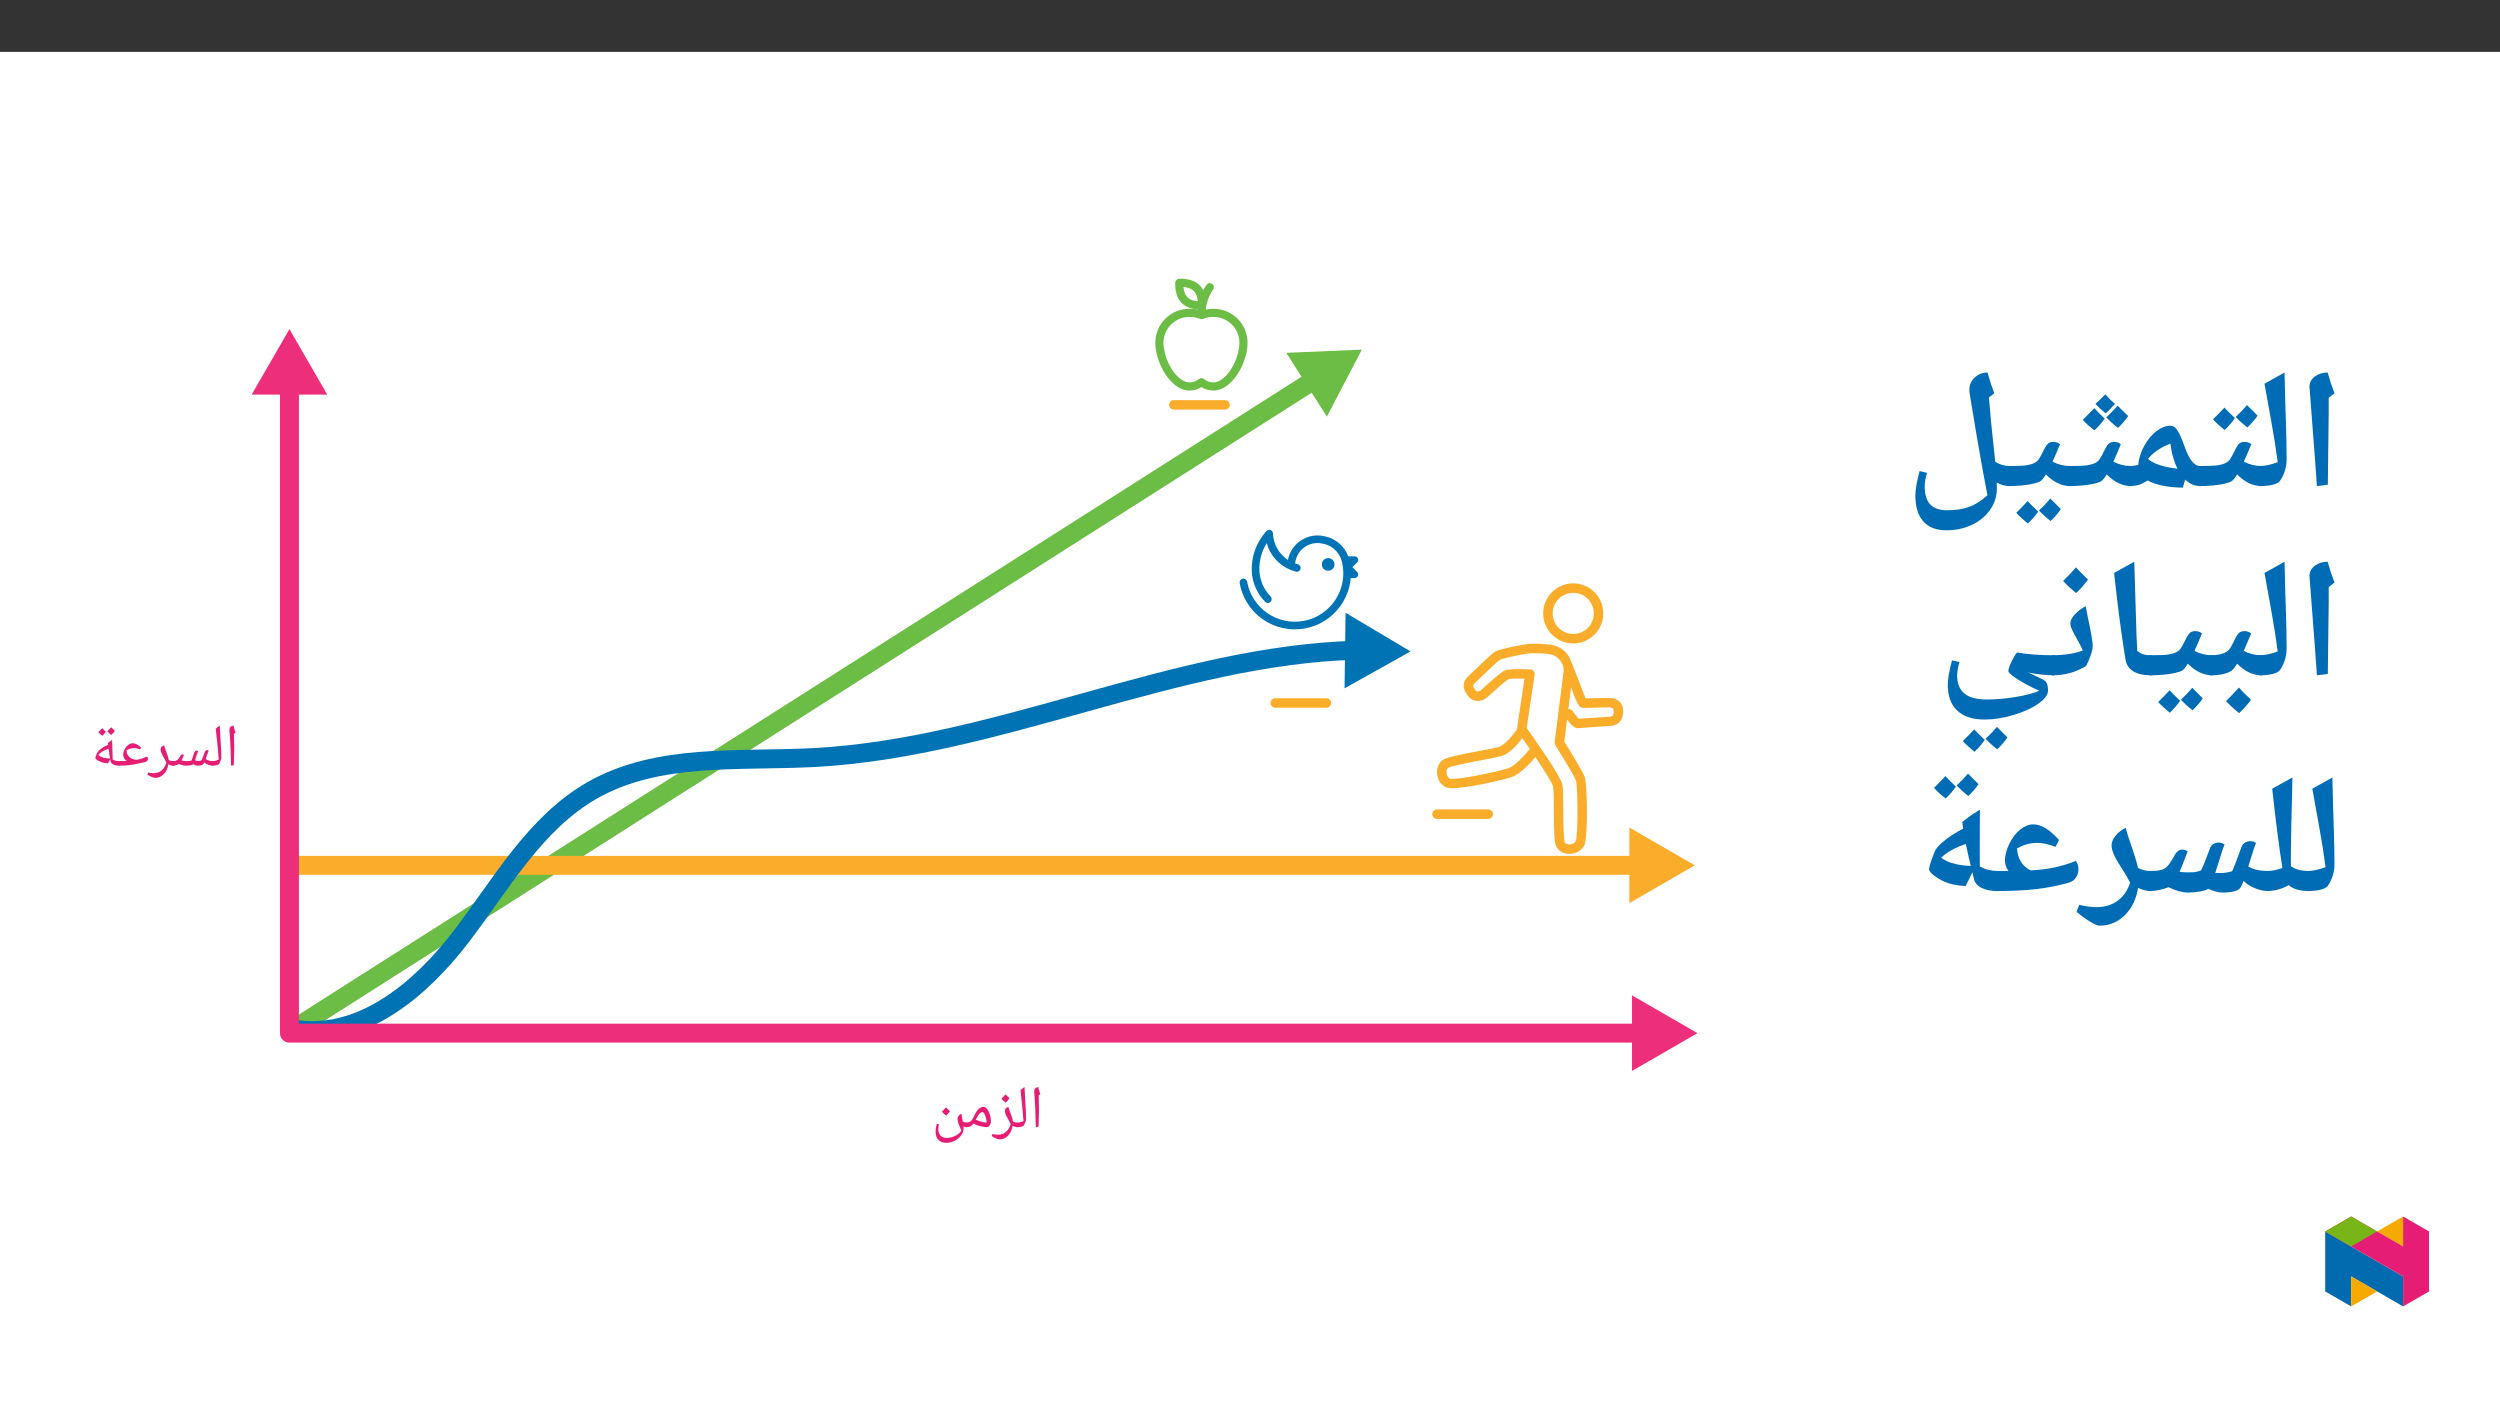 ﻿<?xml version="1.0" encoding="utf-8"?>
<svg xmlns="http://www.w3.org/2000/svg" xmlns:xlink="http://www.w3.org/1999/xlink" viewBox="0 0 960 540" version="1.1">
  <rect x="0" y="0" width="960" height="540" fill="#333333" stroke="none"/>
  <defs>
    <g>
      <symbol overflow="visible" id="glyph0-0">
        <path style="stroke:none;" d="M 1.141 0 L 1.141 -16.422 L 10.359 -16.422 L 10.359 0 Z M 2.25 -1.094 L 9.25 -1.094 L 9.25 -15.312 L 2.25 -15.312 Z M 2.25 -1.094 " />
      </symbol>
      <symbol overflow="visible" id="glyph0-1">
        <path style="stroke:none;" d="M 3.609 -7.656 L 3.609 -6.219 C 3.609 -4.738 3.555 -2.727 3.453 -0.188 L 2.406 0 C 2.301 -5.375 2.094 -9.836 1.781 -13.391 L 1.766 -13.672 C 1.766 -14.16 1.883 -14.551 2.125 -14.844 C 2.375 -15.133 2.758 -15.332 3.281 -15.438 C 3.301 -15.332 3.32 -15.238 3.344 -15.156 C 3.363 -15.07 3.613 -14.254 4.094 -12.703 L 3.484 -12.172 L 3.5 -12.062 C 3.57 -10.414 3.609 -8.945 3.609 -7.656 Z M 2.812 -16.547 Z M 3.016 1.188 Z M 3.016 1.188 " />
      </symbol>
      <symbol overflow="visible" id="glyph0-2">
        <path style="stroke:none;" d="M -0.016 0 C -0.148 0 -0.219 -0.062 -0.219 -0.188 L -0.219 -1.562 C -0.219 -1.688 -0.148 -1.75 -0.016 -1.75 C 0.91 -1.75 1.758 -1.953 2.531 -2.359 C 2.219 -6.43 1.832 -10.363 1.375 -14.156 C 1.812 -14.602 2.32 -15.031 2.906 -15.438 C 2.977 -13.781 3.102 -11.609 3.281 -8.922 C 3.426 -6.68 3.508 -4.738 3.531 -3.094 C 3.531 -2.832 3.453 -2.488 3.297 -2.062 C 3.141 -1.633 2.945 -1.211 2.719 -0.797 C 2.438 -0.266 1.523 0 -0.016 0 Z M 1.812 -16.547 Z M 2.766 0.672 Z M 2.766 1.188 Z M 2.766 1.188 " />
      </symbol>
      <symbol overflow="visible" id="glyph0-3">
        <path style="stroke:none;" d="M 15.438 0 C 14.844 0 14.25 -0.113 13.656 -0.344 C 13.07 -0.57 12.578 -0.875 12.172 -1.25 L 11.844 -0.625 C 11.727 -0.438 11.461 -0.285 11.047 -0.172 C 10.641 -0.055 10.227 0 9.812 0 C 9.133 0 8.52 -0.191 7.969 -0.578 C 7.844 -0.422 7.539 -0.285 7.062 -0.172 C 6.582 -0.066 5.961 -0.008 5.203 0 C 4.754 0 4.25 -0.066 3.688 -0.203 C 3.125 -0.348 2.688 -0.516 2.375 -0.703 C 2.164 -0.484 1.848 -0.312 1.422 -0.188 C 0.992 -0.062 0.52 0 0 0 C -0.125 0 -0.188 -0.062 -0.188 -0.188 L -0.188 -1.562 C -0.188 -1.688 -0.125 -1.75 0 -1.75 C 0.426 -1.75 0.781 -1.785 1.062 -1.859 C 1.344 -1.941 1.609 -2.082 1.859 -2.281 C 2.055 -2.438 2.203 -2.57 2.297 -2.688 C 2.391 -2.801 2.656 -3.219 3.094 -3.938 C 3.227 -4.188 3.461 -4.312 3.797 -4.312 C 3.992 -4.312 4.18 -4.254 4.359 -4.141 C 3.879 -2.973 3.562 -2.273 3.406 -2.047 C 3.52 -1.992 3.766 -1.93 4.141 -1.859 C 4.523 -1.785 4.961 -1.75 5.453 -1.75 C 6.172 -1.75 6.77 -1.828 7.25 -1.984 C 7.344 -2.129 7.438 -2.348 7.531 -2.641 C 7.914 -3.941 8.18 -4.75 8.328 -5.062 C 8.484 -5.375 8.633 -5.57 8.781 -5.656 C 8.926 -5.75 9.094 -5.797 9.281 -5.797 C 9.477 -5.797 9.656 -5.738 9.812 -5.625 C 9.602 -5.188 9.297 -4.289 8.891 -2.938 L 8.625 -2.094 C 8.852 -1.988 9.051 -1.914 9.219 -1.875 C 9.395 -1.832 9.602 -1.812 9.844 -1.812 C 10.219 -1.812 10.645 -1.895 11.125 -2.062 C 11.238 -2.25 11.457 -2.797 11.781 -3.703 C 11.906 -4.086 12.035 -4.445 12.172 -4.781 C 12.305 -5.125 12.438 -5.41 12.562 -5.641 C 12.695 -5.867 12.938 -5.984 13.281 -5.984 C 13.5 -5.984 13.688 -5.926 13.844 -5.812 C 13.625 -5.301 13.238 -4.219 12.688 -2.562 L 13.047 -2.344 C 13.742 -1.945 14.539 -1.75 15.438 -1.75 C 15.57 -1.75 15.641 -1.688 15.641 -1.562 L 15.641 -0.188 C 15.641 -0.062 15.57 0 15.438 0 Z M 8.047 -7.594 Z M 7.641 0.672 Z M 7.641 1.188 Z M 7.641 1.188 " />
      </symbol>
      <symbol overflow="visible" id="glyph0-4">
        <path style="stroke:none;" d="M 9.172 0 C 8.453 0 7.828 -0.188 7.297 -0.562 C 7.035 1.039 6.441 2.316 5.516 3.266 C 4.598 4.211 3.5 4.688 2.219 4.688 C 1.852 4.688 1.352 4.539 0.719 4.25 C 0.082 3.969 -0.414 3.688 -0.781 3.406 L -0.469 2.641 C 0.363 2.805 1.086 2.891 1.703 2.891 C 2.848 2.891 3.828 2.547 4.641 1.859 C 5.461 1.18 6.094 0.188 6.531 -1.125 C 6.32 -1.613 6.086 -2.098 5.828 -2.578 C 5.285 -3.504 4.895 -4.25 4.656 -4.812 C 4.414 -5.375 4.297 -5.848 4.297 -6.234 C 4.297 -6.617 4.41 -6.93 4.641 -7.172 C 4.879 -7.41 5.207 -7.633 5.625 -7.844 C 5.738 -7.414 5.895 -6.953 6.094 -6.453 C 6.57 -5.172 6.895 -4.238 7.062 -3.656 C 7.238 -3.082 7.344 -2.602 7.375 -2.219 C 7.895 -1.906 8.492 -1.75 9.172 -1.75 C 9.297 -1.75 9.359 -1.688 9.359 -1.562 L 9.359 -0.188 C 9.359 -0.062 9.297 0 9.172 0 Z M 4.516 -8.969 Z M 2.328 5.812 Z M 2.328 5.812 " />
      </symbol>
      <symbol overflow="visible" id="glyph0-5">
        <path style="stroke:none;" d="M 0 0 C -0.125 0 -0.188 -0.062 -0.188 -0.188 L -0.188 -1.562 C -0.188 -1.688 -0.125 -1.75 0 -1.75 C 0.988 -1.75 1.941 -1.77 2.859 -1.812 C 2.492 -2.051 2.176 -2.379 1.906 -2.797 C 1.633 -3.223 1.5 -3.672 1.5 -4.141 C 1.5 -4.797 1.676 -5.484 2.031 -6.203 C 2.383 -6.922 2.844 -7.5 3.406 -7.938 C 3.969 -8.383 4.555 -8.609 5.172 -8.609 C 5.703 -8.609 6.207 -8.473 6.688 -8.203 C 7.176 -7.941 7.742 -7.531 8.391 -6.969 L 7.984 -6.234 C 7.379 -6.461 6.938 -6.609 6.656 -6.672 C 6.383 -6.734 6.082 -6.766 5.75 -6.766 C 4.801 -6.766 3.816 -6.484 2.797 -5.922 C 2.797 -5.266 2.953 -4.66 3.266 -4.109 C 3.586 -3.566 4.051 -3.129 4.656 -2.797 C 5.27 -2.473 5.988 -2.289 6.812 -2.25 C 7.395 -2.363 7.953 -2.504 8.484 -2.672 C 9.016 -2.848 9.758 -3.125 10.719 -3.5 C 10.926 -3.301 11.031 -3.023 11.031 -2.672 L 11 -2.438 C 10.914 -1.914 10.598 -1.586 10.047 -1.453 C 8.223 -1.004 6.844 -0.691 5.906 -0.516 C 4.969 -0.348 4.004 -0.219 3.016 -0.125 C 2.035 -0.039 1.031 0 0 0 Z M 4.938 -9.719 Z M 6.391 0.672 Z M 6.391 1.188 Z M 6.391 1.188 " />
      </symbol>
      <symbol overflow="visible" id="glyph0-6">
        <path style="stroke:none;" d="M 6.406 -0.906 C 5.57 -0.977 5 -1.047 4.688 -1.109 C 4.375 -1.18 4.047 -1.285 3.703 -1.422 C 3.359 -1.555 3.004 -1.723 2.641 -1.922 C 2.285 -2.117 2.016 -2.312 1.828 -2.5 C 1.648 -2.688 1.562 -2.859 1.562 -3.016 C 1.562 -3.223 1.66 -3.57 1.859 -4.062 C 2.066 -4.562 2.238 -4.926 2.375 -5.156 C 2.613 -5.582 3.125 -6.07 3.906 -6.625 C 4.688 -7.188 5.516 -7.645 6.391 -8 L 6.312 -8.625 C 6.844 -9.102 7.398 -9.504 7.984 -9.828 L 8.203 -2.359 C 8.898 -1.953 9.695 -1.75 10.594 -1.75 C 10.719 -1.75 10.781 -1.688 10.781 -1.562 L 10.781 -0.188 C 10.781 -0.062 10.719 0 10.594 0 C 9.664 0 8.91 -0.172 8.328 -0.516 C 7.754 -0.867 7.422 -1.363 7.328 -2 L 7.25 -2.484 Z M 2.688 -4.094 C 3.301 -3.562 3.977 -3.207 4.719 -3.031 C 5.469 -2.863 6.297 -2.773 7.203 -2.766 L 6.609 -6.469 L 6.609 -6.516 C 4.773 -5.891 3.469 -5.082 2.688 -4.094 Z M 5.328 -10.953 Z M 7.016 0.672 Z M 6.562 1.422 Z M 5.578 -13.031 C 5.297 -12.582 4.844 -12.055 4.219 -11.453 C 3.52 -12.004 3.008 -12.473 2.688 -12.859 C 3.094 -13.234 3.586 -13.75 4.172 -14.406 C 4.348 -14.219 4.816 -13.758 5.578 -13.031 Z M 9.047 -13.359 C 8.754 -12.898 8.289 -12.375 7.656 -11.781 C 7.008 -12.301 6.504 -12.773 6.141 -13.203 C 6.305 -13.348 6.801 -13.863 7.625 -14.75 C 7.801 -14.551 8.273 -14.086 9.047 -13.359 Z M 5.938 -11.234 Z M 5.828 -15.312 Z M 5.938 -11.453 Z M 5.938 -11.453 " />
      </symbol>
      <symbol overflow="visible" id="glyph0-7">
        <path style="stroke:none;" d="M 9.172 0 C 8.453 0 7.828 -0.188 7.297 -0.562 C 7.035 1.039 6.441 2.316 5.516 3.266 C 4.598 4.211 3.5 4.688 2.219 4.688 C 1.852 4.688 1.352 4.539 0.719 4.25 C 0.082 3.969 -0.414 3.688 -0.781 3.406 L -0.469 2.641 C 0.363 2.805 1.086 2.891 1.703 2.891 C 2.848 2.891 3.828 2.547 4.641 1.859 C 5.461 1.18 6.094 0.188 6.531 -1.125 C 6.32 -1.613 6.086 -2.098 5.828 -2.578 C 5.285 -3.504 4.895 -4.25 4.656 -4.812 C 4.414 -5.375 4.297 -5.848 4.297 -6.234 C 4.297 -6.617 4.41 -6.93 4.641 -7.172 C 4.879 -7.41 5.207 -7.633 5.625 -7.844 C 5.738 -7.414 5.895 -6.953 6.094 -6.453 C 6.57 -5.172 6.895 -4.238 7.062 -3.656 C 7.238 -3.082 7.344 -2.602 7.375 -2.219 C 7.895 -1.906 8.492 -1.75 9.172 -1.75 C 9.297 -1.75 9.359 -1.688 9.359 -1.562 L 9.359 -0.188 C 9.359 -0.062 9.297 0 9.172 0 Z M 4.516 -8.969 Z M 2.328 5.812 Z M 6.094 -11.109 C 5.738 -10.586 5.242 -10.023 4.609 -9.422 C 3.93 -9.961 3.383 -10.461 2.969 -10.922 C 3.75 -11.703 4.285 -12.266 4.578 -12.609 C 5.055 -12.066 5.562 -11.566 6.094 -11.109 Z M 4.609 -9.203 Z M 4.578 -13.156 Z M 4.578 -13.156 " />
      </symbol>
      <symbol overflow="visible" id="glyph0-8">
        <path style="stroke:none;" d="M 0 0 C -0.125 0 -0.188 -0.062 -0.188 -0.188 L -0.188 -1.562 C -0.188 -1.688 -0.125 -1.75 0 -1.75 C 0.582 -1.75 1.07 -1.891 1.469 -2.172 C 1.875 -2.453 2.223 -2.879 2.516 -3.453 L 2.969 -4.375 C 3.562 -5.633 4.141 -6.52 4.703 -7.031 C 5.273 -7.551 5.895 -7.812 6.562 -7.812 C 7.02 -7.812 7.469 -7.535 7.906 -6.984 C 8.352 -6.441 8.711 -5.738 8.984 -4.875 C 9.266 -4.02 9.406 -3.191 9.406 -2.391 C 9.406 -1.922 9.316 -1.492 9.141 -1.109 C 8.973 -0.723 8.672 -0.352 8.234 0 C 7.305 0 6.32 -0.125 5.281 -0.375 C 4.25 -0.633 3.391 -0.969 2.703 -1.375 C 2.336 -0.883 1.941 -0.531 1.516 -0.312 C 1.086 -0.102 0.582 0 0 0 Z M 7.734 -1.75 C 7.703 -2.695 7.52 -3.602 7.188 -4.469 C 6.852 -5.344 6.523 -5.781 6.203 -5.781 C 5.91 -5.781 5.641 -5.691 5.391 -5.516 C 5.141 -5.348 4.883 -5.082 4.625 -4.719 C 4.375 -4.363 4.031 -3.758 3.594 -2.906 C 4.676 -2.312 6.055 -1.926 7.734 -1.75 Z M 5.688 -8.938 Z M 5.766 0.672 Z M 5.328 1.422 Z M 5.328 1.422 " />
      </symbol>
      <symbol overflow="visible" id="glyph0-9">
        <path style="stroke:none;" d="M 5.734 6.016 C 4.422 6.016 3.395 5.641 2.656 4.891 C 1.926 4.141 1.562 3.078 1.562 1.703 C 1.562 1.254 1.586 0.832 1.641 0.438 C 1.703 0.051 1.828 -0.52 2.016 -1.281 L 2.859 -1.078 C 2.68 -0.398 2.594 0.145 2.594 0.562 C 2.594 1.688 2.875 2.562 3.438 3.188 C 4 3.812 4.781 4.125 5.781 4.125 C 6.914 4.125 8.047 3.844 9.172 3.281 C 10.305 2.727 11.066 2.051 11.453 1.25 C 10.453 -0.945 9.953 -2.41 9.953 -3.141 C 9.953 -3.535 10.062 -3.895 10.281 -4.219 C 10.508 -4.539 10.898 -4.867 11.453 -5.203 C 11.523 -4.66 11.703 -3.664 11.984 -2.219 L 12 -2.141 C 12.508 -1.879 13.066 -1.75 13.672 -1.75 C 13.797 -1.75 13.859 -1.688 13.859 -1.562 L 13.859 -0.188 C 13.859 -0.062 13.797 0 13.672 0 C 13.148 0 12.688 -0.094 12.281 -0.281 L 12.312 0.375 C 12.312 1.32 12.008 2.223 11.406 3.078 C 10.812 3.941 9.992 4.645 8.953 5.188 C 7.91 5.738 6.836 6.016 5.734 6.016 Z M 6.078 -4.641 Z M 0.766 6.031 Z M 6.062 7.141 Z M 7.094 -6.109 C 6.738 -5.586 6.242 -5.023 5.609 -4.422 C 4.93 -4.961 4.383 -5.461 3.969 -5.922 C 4.75 -6.703 5.285 -7.266 5.578 -7.609 C 6.055 -7.066 6.562 -6.566 7.094 -6.109 Z M 5.609 -4.203 Z M 5.578 -8.156 Z M 5.578 -8.156 " />
      </symbol>
      <symbol overflow="visible" id="glyph1-0">
        <path style="stroke:none;" d="M 6.125 -46.406 L 32.812 -46.406 L 32.812 0 L 6.125 0 Z M 9.422 -3.297 L 29.516 -3.297 L 29.516 -43.094 L 9.422 -43.094 Z M 9.422 -3.297 " />
      </symbol>
      <symbol overflow="visible" id="glyph1-1">
        <path style="stroke:none;" d="M 12.375 -29.047 L 12.031 -1.109 L 7.844 -0.578 L 7.109 -10.891 L 4.984 -38.656 C 4.984 -40.281 5.66 -41.609 7.016 -42.641 C 8.367 -43.672 10.02 -44.188 11.969 -44.188 C 12.707 -41.445 13.582 -38.781 14.594 -36.188 L 12.375 -34.5 Z M 9.203 -47.359 Z M 9.812 3.75 Z M 9.812 3.75 " />
      </symbol>
      <symbol overflow="visible" id="glyph1-2">
        <path style="stroke:none;" d="M 1.781 -39.891 L 9.484 -44.188 C 9.641 -37.031 9.812 -30.688 10 -25.156 C 10.188 -19.625 10.281 -14.867 10.281 -10.891 C 10.281 -7.898 9.438 -5.141 7.75 -2.609 C 7.32 -1.973 6.398 -1.473 4.984 -1.109 C 3.566 -0.754 1.906 -0.578 0 -0.578 C -0.363 -0.578 -0.547 -0.754 -0.547 -1.109 L -0.547 -7.75 C -0.547 -8.102 -0.363 -8.281 0 -8.281 C 1.945 -8.281 4.234 -8.77 6.859 -9.75 C 6.516 -12.301 6.148 -14.828 5.766 -17.328 C 5.391 -19.828 4.062 -27.348 1.781 -39.891 Z M 5.141 -47.359 Z M 7.484 3.75 Z M 7.484 3.75 " />
      </symbol>
      <symbol overflow="visible" id="glyph1-3">
        <path style="stroke:none;" d="M 0 -0.578 C -0.363 -0.578 -0.547 -0.754 -0.547 -1.109 L -0.547 -7.75 C -0.547 -8.102 -0.363 -8.281 0 -8.281 C 3.488 -8.281 5.852 -8.375 7.094 -8.562 C 8.332 -8.758 9.332 -9.047 10.094 -9.422 C 10.852 -9.805 11.43 -10.285 11.828 -10.859 C 12.234 -11.43 12.883 -12.625 13.781 -14.438 C 14.477 -15.852 15.078 -16.723 15.578 -17.047 C 16.086 -17.379 16.703 -17.547 17.422 -17.547 C 18.484 -17.547 19.344 -17.238 20 -16.625 C 18.832 -13.789 17.879 -11.57 17.141 -9.969 C 19.211 -8.844 21.5 -8.281 24 -8.281 C 24.352 -8.281 24.531 -8.102 24.531 -7.75 L 24.531 -1.109 C 24.531 -0.754 24.352 -0.578 24 -0.578 C 20.695 -0.578 17.551 -2.066 14.562 -5.047 C 13.719 -3.648 13.016 -2.781 12.453 -2.438 C 11.891 -2.102 10.969 -1.785 9.688 -1.484 C 8.414 -1.191 6.938 -0.969 5.25 -0.812 C 3.57 -0.656 1.82 -0.578 0 -0.578 Z M 14.062 -22.344 Z M 12.281 3.75 Z M 13.734 -26.688 C 12.648 -25.102 11.328 -23.582 9.766 -22.125 C 7.898 -23.582 6.414 -24.945 5.312 -26.219 L 7.641 -28.562 L 9.703 -30.719 C 10.504 -29.789 11.848 -28.445 13.734 -26.688 Z M 22.422 -27.641 C 21.297 -26.016 19.984 -24.492 18.484 -23.078 C 16.691 -24.492 15.203 -25.848 14.016 -27.141 C 15.598 -28.598 17.047 -30.109 18.359 -31.672 C 19.141 -30.848 20.492 -29.504 22.422 -27.641 Z M 13.922 -33.266 Z M 13.891 -22.125 Z M 13.891 -22.125 " />
      </symbol>
      <symbol overflow="visible" id="glyph1-4">
        <path style="stroke:none;" d="M 27.969 -1.266 C 27.969 -0.805 27.723 -0.578 27.234 -0.578 C 25.055 -0.578 23.109 -1.41 21.391 -3.078 L 20.5 0 C 17.727 0 15.148 -0.242 12.766 -0.734 C 10.391 -1.234 8.453 -1.898 6.953 -2.734 C 5.742 -1.93 4.598 -1.367 3.516 -1.047 C 2.441 -0.734 1.27 -0.578 0 -0.578 C -0.363 -0.578 -0.547 -0.754 -0.547 -1.109 L -0.547 -7.75 C -0.547 -8.102 -0.363 -8.281 0 -8.281 C 0.969 -8.281 1.953 -8.383 2.953 -8.594 L 3.391 -8.703 C 3.566 -11.086 4.305 -13.484 5.609 -15.891 C 6.922 -18.305 8.492 -20.223 10.328 -21.641 C 12.16 -23.055 14.02 -23.766 15.906 -23.766 C 16.789 -23.766 17.613 -23.195 18.375 -22.062 C 19.133 -20.938 20.035 -18.926 21.078 -16.031 C 22.004 -13.363 22.957 -11.406 23.938 -10.156 C 24.926 -8.906 26.023 -8.281 27.234 -8.281 C 27.723 -8.281 27.969 -8.07 27.969 -7.656 Z M 15.75 -16.891 C 11.938 -15.422 9.055 -13.453 7.109 -10.984 C 9.41 -9.098 13.07 -7.867 18.094 -7.297 L 18.469 -7.234 C 17.051 -10.066 16.145 -13.285 15.75 -16.891 Z M 13.297 -28.531 Z M 15.391 3.75 Z M 15.391 3.75 " />
      </symbol>
      <symbol overflow="visible" id="glyph1-5">
        <path style="stroke:none;" d="M 0 -0.578 C -0.363 -0.578 -0.547 -0.754 -0.547 -1.109 L -0.547 -7.75 C -0.547 -8.102 -0.363 -8.281 0 -8.281 C 3.488 -8.281 5.852 -8.375 7.094 -8.562 C 8.332 -8.758 9.332 -9.047 10.094 -9.422 C 10.852 -9.805 11.43 -10.285 11.828 -10.859 C 12.234 -11.43 12.883 -12.625 13.781 -14.438 C 14.477 -15.852 15.078 -16.723 15.578 -17.047 C 16.086 -17.379 16.703 -17.547 17.422 -17.547 C 18.484 -17.547 19.344 -17.238 20 -16.625 C 18.832 -13.789 17.879 -11.57 17.141 -9.969 C 19.211 -8.844 21.5 -8.281 24 -8.281 C 24.352 -8.281 24.531 -8.102 24.531 -7.75 L 24.531 -1.109 C 24.531 -0.754 24.352 -0.578 24 -0.578 C 20.695 -0.578 17.551 -2.066 14.562 -5.047 C 13.719 -3.648 13.016 -2.781 12.453 -2.438 C 11.891 -2.102 10.969 -1.785 9.688 -1.484 C 8.414 -1.191 6.938 -0.969 5.25 -0.812 C 3.57 -0.656 1.82 -0.578 0 -0.578 Z M 14.062 -22.344 Z M 12.281 3.75 Z M 13.828 -26.484 C 12.555 -24.723 11.234 -23.223 9.859 -21.984 C 7.973 -23.398 6.488 -24.754 5.406 -26.047 L 7.734 -28.359 L 9.828 -30.516 C 10.586 -29.609 11.922 -28.266 13.828 -26.484 Z M 22.828 -27.469 C 21.711 -25.844 20.406 -24.32 18.906 -22.906 C 17.102 -24.32 15.609 -25.676 14.422 -26.969 C 15.734 -28.145 17.18 -29.645 18.766 -31.469 C 19.297 -30.895 20.648 -29.562 22.828 -27.469 Z M 17.75 -32.141 C 15.938 -30.148 14.754 -28.93 14.203 -28.484 C 12.398 -29.941 11.086 -31.172 10.266 -32.172 C 12.047 -33.773 13.297 -34.988 14.016 -35.812 C 14.961 -34.695 16.207 -33.473 17.75 -32.141 Z M 14.016 -37.406 Z M 14.297 -22.578 Z M 14.297 -22.578 " />
      </symbol>
      <symbol overflow="visible" id="glyph1-6">
        <path style="stroke:none;" d="M 0 -0.578 C -0.363 -0.578 -0.547 -0.754 -0.547 -1.109 L -0.547 -7.75 C -0.547 -8.102 -0.363 -8.281 0 -8.281 C 3.488 -8.281 5.852 -8.375 7.094 -8.562 C 8.332 -8.758 9.332 -9.047 10.094 -9.422 C 10.852 -9.805 11.43 -10.285 11.828 -10.859 C 12.234 -11.43 12.883 -12.625 13.781 -14.438 C 14.477 -15.852 15.078 -16.723 15.578 -17.047 C 16.086 -17.379 16.703 -17.547 17.422 -17.547 C 18.484 -17.547 19.344 -17.238 20 -16.625 C 18.832 -13.789 17.879 -11.57 17.141 -9.969 C 19.211 -8.844 21.5 -8.281 24 -8.281 C 24.352 -8.281 24.531 -8.102 24.531 -7.75 L 24.531 -1.109 C 24.531 -0.754 24.352 -0.578 24 -0.578 C 20.695 -0.578 17.551 -2.066 14.562 -5.047 C 13.719 -3.648 13.016 -2.781 12.453 -2.438 C 11.891 -2.102 10.969 -1.785 9.688 -1.484 C 8.414 -1.191 6.938 -0.969 5.25 -0.812 C 3.57 -0.656 1.82 -0.578 0 -0.578 Z M 14.062 -22.344 Z M 12.281 3.75 Z M 11.609 9.219 C 10.535 10.801 9.219 12.328 7.656 13.797 C 5.551 12.055 4.066 10.68 3.203 9.672 L 5.516 7.344 L 7.578 5.188 C 8.148 5.844 9.492 7.188 11.609 9.219 Z M 20.312 8.266 C 19.445 9.617 18.145 11.145 16.406 12.844 C 14.477 11.332 12.977 9.969 11.906 8.75 C 13.281 7.562 14.738 6.047 16.281 4.203 C 16.531 4.484 17.875 5.836 20.312 8.266 Z M 11.969 4.203 Z M 11.938 14.422 Z M 11.938 9.344 Z M 11.938 9.344 " />
      </symbol>
      <symbol overflow="visible" id="glyph1-7">
        <path style="stroke:none;" d="M 32.062 2.922 L 30.625 -4.672 C 30.227 -6.68 29.254 -12.191 27.703 -21.203 L 25.203 -36.312 L 25.109 -37.547 C 25.109 -39.41 25.797 -40.984 27.172 -42.266 C 28.547 -43.547 30.188 -44.188 32.094 -44.188 C 32.895 -41.258 33.758 -38.594 34.688 -36.188 L 32.625 -34.625 L 33.422 -25.484 L 35.047 -9.969 L 35.047 -9.906 C 36.773 -8.82 38.645 -8.281 40.656 -8.281 C 41.039 -8.281 41.234 -8.102 41.234 -7.75 L 41.234 -1.109 C 41.234 -0.754 41.039 -0.578 40.656 -0.578 C 39.832 -0.578 39.016 -0.676 38.203 -0.875 C 37.398 -1.07 36.547 -1.426 35.641 -1.938 L 35.672 0.469 C 35.672 3.375 34.805 6.062 33.078 8.531 C 31.359 11.008 29.016 12.941 26.047 14.328 C 23.086 15.711 19.844 16.406 16.312 16.406 C 12.414 16.406 9.453 15.258 7.422 12.969 C 5.391 10.688 4.375 7.379 4.375 3.047 C 4.375 0.867 4.914 -2.258 6 -6.344 L 8.859 -5.656 C 8.266 -3.688 7.969 -1.957 7.969 -0.469 C 7.969 2.613 8.664 4.91 10.062 6.422 C 11.457 7.941 13.594 8.703 16.469 8.703 C 19.852 8.703 22.723 8.266 25.078 7.391 C 27.441 6.523 29.77 5.035 32.062 2.922 Z M 16.219 -31.328 Z M 2.156 16.469 Z M 27.969 -47.359 Z M 20.125 19.578 Z M 20.125 19.578 " />
      </symbol>
      <symbol overflow="visible" id="glyph1-8">
        <path style="stroke:none;" d="M 0 -0.578 C -0.363 -0.578 -0.547 -0.754 -0.547 -1.109 L -0.547 -7.75 C -0.547 -8.102 -0.363 -8.281 0 -8.281 C 2.789 -8.281 4.914 -8.789 6.375 -9.812 C 6.801 -10.102 7.191 -10.531 7.547 -11.094 C 7.91 -11.656 8.504 -12.781 9.328 -14.469 C 10.023 -15.883 10.629 -16.75 11.141 -17.062 C 11.648 -17.383 12.266 -17.547 12.984 -17.547 C 14.016 -17.547 14.879 -17.238 15.578 -16.625 L 12.703 -9.969 C 14.773 -8.844 17.055 -8.281 19.547 -8.281 C 19.91 -8.281 20.094 -8.102 20.094 -7.75 L 20.094 -1.109 C 20.094 -0.754 19.91 -0.578 19.547 -0.578 C 16.266 -0.578 13.133 -2.066 10.156 -5.047 C 9.645 -4.18 9.16 -3.484 8.703 -2.953 C 8.109 -2.273 7.062 -1.707 5.562 -1.25 C 4.07 -0.801 2.219 -0.578 0 -0.578 Z M 9.609 -22.344 Z M 11.328 3.75 Z M 15.5 8.797 C 14.508 10.234 12.988 11.957 10.938 13.969 C 8.645 12.082 6.973 10.523 5.922 9.297 C 7.629 7.629 9.27 5.906 10.844 4.125 C 11.914 5.375 13.469 6.93 15.5 8.797 Z M 10.844 2.547 Z M 10.938 14.594 Z M 10.844 3.484 Z M 10.938 9.047 Z M 10.938 9.047 " />
      </symbol>
      <symbol overflow="visible" id="glyph1-9">
        <path style="stroke:none;" d="M 19.844 -1.109 C 19.844 -0.754 19.66 -0.578 19.297 -0.578 C 13.305 -0.578 9.977 -2.633 9.312 -6.75 C 8.645 -10.863 7.957 -15.516 7.25 -20.703 C 6.539 -25.898 5.773 -32.297 4.953 -39.891 L 12.703 -44.188 L 13.609 -14.406 L 13.609 -15.047 L 13.844 -9.938 C 14.625 -9.301 15.445 -8.859 16.312 -8.609 C 17.176 -8.367 18.211 -8.25 19.422 -8.25 C 19.703 -8.25 19.844 -8.082 19.844 -7.75 Z M 8.312 -47.359 Z M 11.266 3.75 Z M 11.266 3.75 " />
      </symbol>
      <symbol overflow="visible" id="glyph1-10">
        <path style="stroke:none;" d="M 0 -0.578 C -0.363 -0.578 -0.547 -0.754 -0.547 -1.109 L -0.547 -7.75 C -0.547 -8.102 -0.363 -8.281 0 -8.281 C 2.156 -8.281 4.32 -8.453 6.5 -8.797 C 8.688 -9.148 10.379 -9.594 11.578 -10.125 C 11.016 -11.395 10.445 -12.539 9.875 -13.562 C 9.301 -14.594 8.785 -15.523 8.328 -16.359 C 7.879 -17.191 7.508 -17.945 7.219 -18.625 C 6.938 -19.301 6.797 -19.926 6.797 -20.5 C 6.797 -21.562 7.379 -22.727 8.547 -24 C 9.723 -25.27 11.109 -26.305 12.703 -27.109 L 13.516 -22.859 C 14.766 -17.035 15.391 -13.414 15.391 -12 C 15.391 -11 15.141 -9.781 14.641 -8.344 C 14.148 -6.906 13.555 -5.508 12.859 -4.156 C 8.922 -1.77 4.633 -0.578 0 -0.578 Z M 9.016 -31.859 Z M 8.25 3.75 Z M 13.578 -37.344 C 12.547 -35.844 11.035 -34.117 9.047 -32.172 C 6.91 -33.898 5.238 -35.453 4.031 -36.828 C 6.02 -38.754 7.66 -40.484 8.953 -42.016 C 9.879 -40.953 11.422 -39.395 13.578 -37.344 Z M 9.047 -31.531 Z M 8.984 -43.594 Z M 8.984 -43.594 " />
      </symbol>
      <symbol overflow="visible" id="glyph1-11">
        <path style="stroke:none;" d="M 39.609 5.359 C 38.129 4.785 36.336 3.91 34.234 2.734 C 32.129 1.566 30.508 0.547 29.375 -0.328 C 28.238 -1.211 27.672 -1.844 27.672 -2.219 C 27.672 -3.062 28.172 -4.457 29.172 -6.406 C 30.18 -8.352 30.828 -9.328 31.109 -9.328 C 35.035 -8.629 39.742 -8.281 45.234 -8.281 C 45.711 -8.281 45.953 -8.047 45.953 -7.578 L 45.953 -1.203 C 45.953 -0.785 45.711 -0.578 45.234 -0.578 C 43.828 -0.578 42.141 -0.68 40.172 -0.891 C 38.211 -1.098 36.586 -1.363 35.297 -1.688 L 36.906 -0.922 C 38.727 -0.078 39.988 0.523 40.688 0.891 C 41.383 1.266 41.867 1.625 42.141 1.969 C 42.422 2.32 42.617 2.812 42.734 3.438 C 42.848 4.062 42.906 4.672 42.906 5.266 C 42.906 6.879 41.68 8.551 39.234 10.281 C 36.797 12.02 33.625 13.473 29.719 14.641 C 25.82 15.816 22.102 16.406 18.562 16.406 C 13.977 16.406 10.473 15.266 8.047 12.984 C 5.617 10.711 4.406 7.398 4.406 3.047 C 4.406 0.867 4.945 -2.258 6.031 -6.344 L 8.891 -5.656 C 8.297 -3.688 8 -1.957 8 -0.469 C 8 2.531 8.91 4.805 10.734 6.359 C 12.566 7.922 15.422 8.703 19.297 8.703 C 22.723 8.703 26.289 8.41 30 7.828 C 33.719 7.242 36.922 6.422 39.609 5.359 Z M 21.797 -15.047 Z M 2.188 16.469 Z M 18.562 19.578 Z M 18.609 24.219 C 17.535 25.801 16.219 27.328 14.656 28.797 C 12.551 27.055 11.066 25.68 10.203 24.672 L 12.516 22.344 L 14.578 20.188 C 15.148 20.844 16.492 22.188 18.609 24.219 Z M 27.312 23.266 C 26.445 24.617 25.145 26.145 23.406 27.844 C 21.477 26.332 19.977 24.969 18.906 23.75 C 20.281 22.562 21.738 21.047 23.281 19.203 C 23.531 19.484 24.875 20.836 27.312 23.266 Z M 18.969 19.203 Z M 18.938 29.422 Z M 18.938 24.344 Z M 18.938 24.344 " />
      </symbol>
      <symbol overflow="visible" id="glyph1-12">
        <path style="stroke:none;" d="M 0 -0.578 C -0.363 -0.578 -0.547 -0.754 -0.547 -1.109 L -0.547 -7.75 C -0.547 -8.102 -0.363 -8.281 0 -8.281 C 2.07 -8.281 4.094 -8.68 6.062 -9.484 C 4.75 -17.742 3.445 -27.879 2.156 -39.891 L 9.906 -44.188 L 9.781 -37.547 C 9.539 -29.234 9.391 -21.969 9.328 -15.75 L 9.328 -10.094 C 10.305 -9.438 11.359 -8.969 12.484 -8.688 C 13.617 -8.414 14.938 -8.281 16.438 -8.281 C 16.82 -8.281 17.016 -8.102 17.016 -7.75 L 17.016 -1.109 C 17.016 -0.754 16.82 -0.578 16.438 -0.578 C 12.82 -0.578 10.164 -1.336 8.469 -2.859 C 7.477 -2.242 6.242 -1.707 4.766 -1.25 C 3.285 -0.801 1.695 -0.578 0 -0.578 Z M 5.141 -47.359 Z M 7.969 3.75 Z M 7.969 3.75 " />
      </symbol>
      <symbol overflow="visible" id="glyph1-13">
        <path style="stroke:none;" d="M 12.859 -16.5 C 13.535 -16.5 14.203 -16.27 14.859 -15.812 L 13.516 -12.344 L 11.75 -7.938 C 12.926 -7.812 14.109 -7.75 15.297 -7.75 C 16.16 -7.75 16.852 -7.773 17.375 -7.828 C 17.895 -7.879 18.75 -8.082 19.938 -8.438 C 20.5 -9.375 21.414 -11.578 22.688 -15.047 L 23.516 -17.234 C 23.754 -17.785 24.148 -18.242 24.703 -18.609 C 25.266 -18.984 25.938 -19.18 26.719 -19.203 C 27.551 -19.203 28.316 -18.957 29.016 -18.469 C 28.523 -17.281 27.898 -15.422 27.141 -12.891 L 25.453 -7.547 L 27.234 -7.484 C 28.879 -7.484 30.43 -7.719 31.891 -8.188 C 32.254 -8.781 32.867 -10.27 33.734 -12.656 L 35.641 -17.781 C 35.867 -18.344 36.273 -18.805 36.859 -19.172 C 37.441 -19.547 38.113 -19.734 38.875 -19.734 C 39.707 -19.734 40.445 -19.516 41.094 -19.078 C 40.594 -17.848 39.953 -15.93 39.172 -13.328 L 38.125 -10 C 40.02 -8.852 42.598 -8.281 45.859 -8.281 C 46.223 -8.281 46.406 -8.102 46.406 -7.75 L 46.406 -1.109 C 46.406 -0.754 46.223 -0.578 45.859 -0.578 C 44.129 -0.578 42.352 -0.961 40.531 -1.734 C 38.707 -2.504 37.301 -3.426 36.312 -4.5 C 35.969 -3.508 35.598 -2.676 35.203 -2 C 34.816 -1.32 34 -0.816 32.75 -0.484 C 31.5 -0.16 29.914 0 28 0 C 26.77 0 25.02 -0.473 22.75 -1.422 C 22.113 -1.004 21.039 -0.66 19.531 -0.391 C 18.02 -0.129 16.504 0 14.984 0 C 12.805 0 10.305 -0.688 7.484 -2.062 C 6.598 -1.656 5.469 -1.305 4.094 -1.016 C 2.719 -0.723 1.352 -0.578 0 -0.578 C -0.363 -0.578 -0.547 -0.754 -0.547 -1.109 L -0.547 -7.75 C -0.547 -8.102 -0.363 -8.281 0 -8.281 C 1.969 -8.281 3.453 -8.398 4.453 -8.641 C 5.461 -8.891 6.281 -9.32 6.906 -9.938 C 7.531 -10.551 8.273 -11.598 9.141 -13.078 L 10.156 -14.859 C 10.406 -15.316 10.77 -15.703 11.25 -16.016 C 11.727 -16.336 12.266 -16.5 12.859 -16.5 Z M 23.391 -24.281 Z M 21.938 3.75 Z M 21.938 3.75 " />
      </symbol>
      <symbol overflow="visible" id="glyph1-14">
        <path style="stroke:none;" d="M 26.781 -1.109 C 26.781 -0.754 26.602 -0.578 26.25 -0.578 C 24.688 -0.578 23.078 -0.988 21.422 -1.812 C 20.723 2.508 19.02 6.008 16.312 8.688 C 13.602 11.363 10.379 12.703 6.641 12.703 C 5.891 12.703 4.695 12.211 3.062 11.234 C 1.426 10.266 -0.332 8.984 -2.219 7.391 L -1.172 4.703 C 1.148 5.297 3.348 5.594 5.422 5.594 C 8.617 5.594 11.316 4.785 13.516 3.172 C 15.723 1.566 17.332 -0.738 18.344 -3.75 C 17.688 -5.102 16.945 -6.426 16.125 -7.719 C 14.176 -10.695 12.875 -12.906 12.219 -14.344 C 11.562 -15.781 11.234 -17.031 11.234 -18.094 C 11.234 -19.344 11.734 -20.582 12.734 -21.812 C 13.742 -23.051 15.051 -24.078 16.656 -24.891 C 17.062 -23.234 17.562 -21.57 18.156 -19.906 C 20.039 -14.469 21.109 -10.984 21.359 -9.453 C 22.879 -8.672 24.508 -8.281 26.25 -8.281 C 26.602 -8.281 26.781 -8.102 26.781 -7.75 Z M 12.766 -29.641 Z M 6.562 15.875 Z M 6.562 15.875 " />
      </symbol>
      <symbol overflow="visible" id="glyph1-15">
        <path style="stroke:none;" d="M 0 -0.578 C -0.363 -0.578 -0.547 -0.754 -0.547 -1.109 L -0.547 -7.75 C -0.547 -8.102 -0.363 -8.281 0 -8.281 L 5.047 -8.281 C 4.141 -9.57 3.688 -10.906 3.688 -12.281 C 3.688 -14.289 4.258 -16.457 5.406 -18.781 C 6.562 -21.113 7.961 -22.93 9.609 -24.234 C 11.266 -25.535 12.926 -26.188 14.594 -26.188 C 17.602 -26.188 20.895 -24.188 24.469 -20.188 L 23.109 -17.547 C 20.422 -18.566 18.133 -19.078 16.25 -19.078 C 14.727 -19.078 13.363 -18.906 12.156 -18.562 C 10.945 -18.227 9.676 -17.703 8.344 -16.984 C 8.539 -13.004 10.285 -10.176 13.578 -8.5 C 16.984 -8.695 20.035 -9.078 22.734 -9.641 C 25.43 -10.211 28.145 -11.039 30.875 -12.125 C 31.219 -11.832 31.477 -11.367 31.656 -10.734 C 31.832 -10.098 31.922 -9.516 31.922 -8.984 C 31.922 -7.922 31.672 -6.961 31.172 -6.109 C 30.68 -5.254 30.023 -4.613 29.203 -4.188 C 28.379 -3.77 26.297 -3.207 22.953 -2.5 C 19.609 -1.801 16.133 -1.305 12.531 -1.016 C 8.938 -0.723 4.758 -0.578 0 -0.578 Z M 13.609 -30.938 Z M 17.734 3.75 Z M 17.734 3.75 " />
      </symbol>
      <symbol overflow="visible" id="glyph1-16">
        <path style="stroke:none;" d="M 21.438 -2.469 C 19.32 -2.664 17.801 -2.863 16.875 -3.062 C 15.957 -3.258 15.16 -3.477 14.484 -3.719 C 12.879 -4.289 11.297 -5.129 9.734 -6.234 C 8.18 -7.348 7.406 -8.273 7.406 -9.016 C 7.406 -9.504 7.707 -10.629 8.312 -12.391 C 8.914 -14.16 9.43 -15.457 9.859 -16.281 C 10.297 -17.102 11.117 -18.047 12.328 -19.109 C 13.535 -20.18 14.922 -21.223 16.484 -22.234 C 18.055 -23.254 19.391 -24.008 20.484 -24.5 L 20.172 -27.109 C 22.016 -28.547 23.379 -29.562 24.266 -30.156 C 25.148 -30.75 26.039 -31.305 26.938 -31.828 L 26.875 -18.859 L 26.875 -13.672 L 26.906 -10 C 29.02 -8.852 31.332 -8.281 33.844 -8.281 C 34.207 -8.281 34.391 -8.102 34.391 -7.75 L 34.391 -1.109 C 34.391 -0.754 34.207 -0.578 33.844 -0.578 C 31.227 -0.578 29.109 -0.992 27.484 -1.828 C 25.867 -2.66 24.91 -3.836 24.609 -5.359 L 24.047 -7.781 Z M 12.047 -13.359 C 13.398 -12.43 14.711 -11.773 15.984 -11.391 C 17.254 -11.016 18.453 -10.738 19.578 -10.562 C 20.711 -10.395 22 -10.281 23.438 -10.219 C 22.906 -12.289 22.27 -15.102 21.531 -18.656 C 17.445 -17.301 14.285 -15.535 12.047 -13.359 Z M 18.047 -35.953 Z M 22.844 3.75 Z M 17.734 -40.688 C 16.648 -39.102 15.328 -37.582 13.766 -36.125 C 11.898 -37.582 10.414 -38.945 9.312 -40.219 L 11.641 -42.562 L 13.703 -44.719 C 14.504 -43.789 15.848 -42.445 17.734 -40.688 Z M 26.422 -41.641 C 25.297 -40.016 23.984 -38.492 22.484 -37.078 C 20.691 -38.492 19.203 -39.848 18.016 -41.141 C 19.598 -42.598 21.047 -44.109 22.359 -45.672 C 23.141 -44.848 24.492 -43.504 26.422 -41.641 Z M 17.922 -47.266 Z M 17.891 -36.125 Z M 17.891 -36.125 " />
      </symbol>
    </g>
    <clipPath id="clip1">
      <path d="M 626 382 L 651.828 382 L 651.828 412 L 626 412 Z M 626 382 " />
    </clipPath>
    <clipPath id="clip2">
      <path d="M 433 98.98 L 489 98.98 L 489 160 L 433 160 Z M 433 98.98 " />
    </clipPath>
    <clipPath id="clip3">
      <path d="M 892.875 472 L 923 472 L 923 501.664 L 892.875 501.664 Z M 892.875 472 " />
    </clipPath>
    <clipPath id="clip4">
      <path d="M 902 490 L 913 490 L 913 501.664 L 902 501.664 Z M 902 490 " />
    </clipPath>
    <clipPath id="clip5">
      <path d="M 912 467.125 L 923 467.125 L 923 479 L 912 479 Z M 912 467.125 " />
    </clipPath>
    <clipPath id="clip6">
      <path d="M 892.875 467.125 L 932.762 467.125 L 932.762 501.664 L 892.875 501.664 Z M 892.875 467.125 " />
    </clipPath>
    <clipPath id="clip7">
      <path d="M 892.875 467.125 L 913 467.125 L 913 479 L 892.875 479 Z M 892.875 467.125 " />
    </clipPath>
  </defs>
  <g id="surface1">
    <path style=" stroke:none;fill-rule:nonzero;fill:rgb(100%,100%,100%);fill-opacity:1;" d="M 0 559.926 L 960 559.926 L 960 19.926 L 0 19.926 Z M 0 559.926 " />
    <path style="fill:none;stroke-width:8.561;stroke-linecap:round;stroke-linejoin:round;stroke:rgb(42.4%,74.1%,27.1%);stroke-opacity:1;stroke-miterlimit:4;" d="M -0.002 -0 L 462.02 293.902 " transform="matrix(0.85,0,0,-0.85,112.603,395.273)" />
    <path style=" stroke:none;fill-rule:nonzero;fill:rgb(42.4%,74.1%,27.1%);fill-opacity:1;" d="M 509.527 159.984 L 522.945 134.25 L 493.949 135.492 Z M 509.527 159.984 " />
    <path style="fill:none;stroke-width:8.561;stroke-linecap:round;stroke-linejoin:round;stroke:rgb(98%,67.499%,16.899%);stroke-opacity:1;stroke-miterlimit:4;" d="M 0.002 -0.001 L 607.006 -0.001 " transform="matrix(0.85,0,0,-0.85,113.967,332.288)" />
    <path style=" stroke:none;fill-rule:nonzero;fill:rgb(98%,67.499%,16.899%);fill-opacity:1;" d="M 625.676 346.801 L 650.809 332.289 L 625.676 317.777 Z M 625.676 346.801 " />
    <path style="fill:none;stroke-width:8.561;stroke-linecap:round;stroke-linejoin:round;stroke:rgb(0%,45.099%,70.999%);stroke-opacity:1;stroke-miterlimit:4;" d="M -0.002 -0.001 C -82.337 -2.326 -161.473 -43.976 -244.621 -48.466 C -278.748 -50.309 -315.241 -46.343 -344.956 -63.218 C -370.875 -77.937 -386.123 -105.515 -404.193 -129.22 C -422.268 -152.924 -448.711 -175.295 -478.265 -171.421 " transform="matrix(0.85,0,0,-0.85,520.752,249.687)" />
    <path style=" stroke:none;fill-rule:nonzero;fill:rgb(0%,45.099%,70.999%);fill-opacity:1;" d="M 516.699 235.297 L 541.633 250.145 L 516.309 264.32 Z M 516.699 235.297 " />
    <path style="fill:none;stroke-width:8.561;stroke-linecap:round;stroke-linejoin:round;stroke:rgb(92.899%,17.999%,47.8%);stroke-opacity:1;stroke-miterlimit:4;" d="M 0 0.001 L 0 -293.477 L 611.522 -293.477 " transform="matrix(0.85,0,0,-0.85,111.148,147.275)" />
    <path style=" stroke:none;fill-rule:nonzero;fill:rgb(92.899%,17.999%,47.8%);fill-opacity:1;" d="M 96.633 151.52 L 111.145 126.387 L 125.66 151.52 Z M 96.633 151.52 " />
    <g clip-path="url(#clip1)" clip-rule="nonzero">
      <path style=" stroke:none;fill-rule:nonzero;fill:rgb(92.899%,17.999%,47.8%);fill-opacity:1;" d="M 626.695 411.242 L 651.828 396.73 L 626.695 382.219 Z M 626.695 411.242 " />
    </g>
    <path style=" stroke:none;fill-rule:nonzero;fill:rgb(98%,67.499%,16.899%);fill-opacity:1;" d="M 604.117 227.648 C 608.48 227.648 612.016 231.188 612.016 235.547 C 612.016 239.91 608.48 243.445 604.117 243.445 C 599.758 243.445 596.219 239.91 596.219 235.547 C 596.227 231.188 599.758 227.656 604.117 227.648 M 604.117 247.086 C 610.488 247.086 615.652 241.922 615.652 235.547 C 615.652 229.176 610.488 224.012 604.117 224.012 C 597.746 224.012 592.582 229.176 592.582 235.547 C 592.59 241.918 597.75 247.078 604.117 247.086 " />
    <path style=" stroke:none;fill-rule:nonzero;fill:rgb(98%,67.499%,16.899%);fill-opacity:1;" d="M 618 275.227 C 618 275.227 608.586 275.852 606.262 276.004 C 605.398 275.113 604.617 274.148 603.934 273.109 C 603.559 272.559 602.91 272.258 602.246 272.324 L 603.312 263.891 C 606.035 271.863 606.91 271.855 608.059 271.832 L 617.844 271.637 C 618.324 271.598 618.805 271.707 619.227 271.949 C 619.336 272.023 619.625 272.234 619.637 273.035 C 619.672 275.035 619.043 275.176 618 275.227 Z M 605.129 299.645 C 605.887 301.785 606.07 320.715 605.055 323.098 C 604.504 323.871 603.59 324.301 602.645 324.227 C 602 324.289 601.359 324.051 600.91 323.586 C 600.344 322.352 600.32 315.27 600.305 311.039 C 600.289 305.922 600.262 302.707 599.922 301.18 C 599.18 297.828 589.199 283.699 586.25 279.574 L 589.301 259.125 C 589.449 258.129 588.766 257.203 587.77 257.055 C 587.707 257.047 587.645 257.039 587.582 257.039 C 587.5 257.035 585.484 256.941 583.309 256.941 C 579.531 256.941 578.398 257.215 577.789 257.48 C 576.23 258.16 571.016 262.891 568.793 264.941 C 568.426 265.273 567.969 265.48 567.477 265.539 C 567.348 265.539 567.012 265.539 566.535 264.949 C 565.25 263.371 565.652 262.883 566.414 262.215 C 566.438 262.195 566.461 262.172 566.484 262.152 C 570.543 258.207 575.223 253.82 575.961 253.348 C 577.098 252.812 585.84 250.859 588.023 250.852 L 588.812 250.848 C 589.156 250.844 589.5 250.844 589.848 250.844 C 591.809 250.824 593.77 250.988 595.699 251.34 C 597.211 251.723 598.516 252.672 599.352 253.988 C 600.25 255.211 600.617 256.742 600.367 258.238 C 600.359 258.285 600.348 258.328 600.344 258.375 L 596.98 284.953 C 596.926 285.375 597.02 285.797 597.246 286.152 C 599.957 290.457 604.496 297.922 605.129 299.645 Z M 587.211 287.891 C 585.363 290.188 581.637 294.113 579.508 294.871 C 575.137 296.43 559.004 299.664 556.762 299.004 C 556.004 298.547 555.523 297.734 555.488 296.848 C 555.332 296.141 555.531 295.402 556.023 294.871 C 557.164 294.121 564.309 292.777 568.578 291.973 C 572.141 291.305 575.215 290.727 576.695 290.27 C 579.965 289.258 583.145 285.336 584.531 283.434 C 585.52 284.832 586.508 286.246 587.465 287.637 C 587.375 287.711 587.289 287.797 587.211 287.891 M 621.355 268.996 C 620.301 268.285 619.043 267.934 617.773 268 L 608.883 268.176 C 608.074 266.539 603.41 253.492 602.359 251.945 C 600.98 249.812 598.816 248.309 596.336 247.762 C 594.195 247.371 592.023 247.184 589.848 247.203 C 589.492 247.203 589.137 247.207 588.785 247.211 L 588.012 247.215 C 585.492 247.223 575.848 249.27 574.25 250.133 C 573.039 250.793 567.312 256.277 563.98 259.512 C 562.539 260.789 560.641 263.461 563.711 267.246 C 564.594 268.441 565.988 269.156 567.477 269.176 C 568.824 269.129 570.113 268.621 571.129 267.734 C 571.16 267.711 571.188 267.684 571.219 267.66 C 574.43 264.691 578.418 261.227 579.215 260.824 C 580.566 260.582 581.941 260.5 583.309 260.582 C 584.043 260.582 584.77 260.594 585.398 260.609 L 582.543 279.766 C 582.602 280.047 582.449 280.332 582.184 280.445 C 581.254 281.852 578.059 286.039 575.621 286.789 C 574.34 287.188 571.215 287.773 567.906 288.398 C 560.277 289.832 555.531 290.781 553.949 291.879 C 552.32 293.16 551.523 295.23 551.875 297.273 C 552.031 299.504 553.402 301.473 555.441 302.391 C 556.168 302.609 556.922 302.703 557.68 302.668 C 563.75 302.668 577.672 299.391 580.727 298.301 C 583.992 297.133 588.148 292.441 589.578 290.738 C 593.25 296.184 596.105 300.773 596.371 301.969 C 596.641 303.188 596.656 307.363 596.664 311.051 C 596.695 319.605 596.812 323.812 597.77 325.414 C 598.848 327.035 600.699 327.965 602.641 327.863 C 605 327.973 607.215 326.723 608.348 324.648 C 609.895 321.371 609.523 301.047 608.547 298.387 C 607.664 295.988 602.227 287.246 600.668 284.766 L 601.742 276.289 C 604.301 279.734 605.457 279.652 606.039 279.617 C 606.977 279.559 618.195 278.762 618.211 278.762 L 618.285 278.758 C 620.215 278.633 623.355 277.742 623.273 272.922 C 623.328 271.375 622.609 269.902 621.355 268.996 " />
    <path style="fill:none;stroke-width:4.28;stroke-linecap:round;stroke-linejoin:round;stroke:rgb(98%,67.499%,16.899%);stroke-opacity:1;stroke-miterlimit:4;" d="M -0.001 0 L 23.106 0 " transform="matrix(0.85,0,0,-0.85,551.825,312.641)" />
    <path style="fill:none;stroke-width:4.28;stroke-linecap:round;stroke-linejoin:round;stroke:rgb(98%,67.499%,16.899%);stroke-opacity:1;stroke-miterlimit:4;" d="M -0.001 0 L 23.105 0 " transform="matrix(0.85,0,0,-0.85,489.689,269.946)" />
    <path style="fill:none;stroke-width:4.28;stroke-linecap:round;stroke-linejoin:round;stroke:rgb(98%,67.499%,16.899%);stroke-opacity:1;stroke-miterlimit:4;" d="M -0.001 0.001 L 23.105 0.001 " transform="matrix(0.85,0,0,-0.85,450.751,155.466)" />
    <path style=" stroke:none;fill-rule:nonzero;fill:rgb(0%,45.099%,70.999%);fill-opacity:1;" d="M 519.316 217.797 L 521.152 215.961 C 521.688 215.43 521.684 214.562 521.152 214.031 C 520.895 213.773 520.551 213.629 520.188 213.629 L 517.719 213.629 C 516.219 209.586 512.688 206.637 508.441 205.883 C 502.199 204.504 496.023 208.449 494.645 214.691 C 494.637 214.723 494.633 214.754 494.625 214.785 C 494.605 214.867 494.59 214.945 494.574 215.02 C 491.129 212.773 488.984 209 488.82 204.895 L 488.82 204.887 C 488.84 204.277 488.461 203.723 487.887 203.512 C 487.312 203.336 486.691 203.504 486.285 203.945 C 482.445 208.156 480.434 213.719 480.684 219.414 C 480.895 223.809 482.727 227.973 485.82 231.098 C 486.383 231.68 487.309 231.699 487.891 231.137 C 488.473 230.578 488.492 229.648 487.93 229.066 C 485.352 226.43 483.816 222.945 483.609 219.262 C 483.445 215.492 484.426 211.758 486.43 208.559 C 487.723 213.305 491.199 217.156 495.793 218.918 C 496.391 219.152 497 219.352 497.617 219.52 L 497.66 219.527 C 498.445 219.711 499.234 219.219 499.414 218.43 C 499.594 217.66 499.125 216.887 498.359 216.684 C 498.035 216.602 497.691 216.492 497.312 216.355 C 497.348 216.051 497.406 215.742 497.48 215.441 C 498.41 210.785 502.938 207.766 507.594 208.695 C 507.684 208.711 507.773 208.73 507.859 208.75 C 510.652 209.223 513.074 210.957 514.41 213.453 C 514.906 214.395 515.262 215.406 515.461 216.449 C 517.496 226.52 510.988 236.332 500.918 238.371 C 490.852 240.406 481.035 233.898 479 223.828 C 478.969 223.684 478.941 223.535 478.914 223.387 C 478.773 222.59 478.016 222.059 477.219 222.203 C 476.422 222.344 475.891 223.102 476.031 223.898 C 477.414 231.734 483.008 238.168 490.578 240.617 C 491.18 240.812 491.785 240.98 492.395 241.121 C 503.988 243.789 515.547 236.555 518.215 224.965 C 518.441 223.977 518.598 222.973 518.688 221.965 L 520.188 221.965 C 520.941 221.965 521.555 221.352 521.555 220.598 C 521.555 220.234 521.41 219.887 521.152 219.629 Z M 519.316 217.797 " />
    <path style=" stroke:none;fill-rule:nonzero;fill:rgb(0%,45.099%,70.999%);fill-opacity:1;" d="M 512.383 217.285 C 512.684 215.977 511.867 214.672 510.559 214.367 C 509.254 214.066 507.945 214.879 507.645 216.188 C 507.344 217.496 508.156 218.801 509.465 219.105 C 510.773 219.406 512.078 218.59 512.383 217.285 " />
    <path style=" stroke:none;fill-rule:nonzero;fill:rgb(42.4%,74.1%,27.1%);fill-opacity:1;" d="M 465.844 147.223 C 464.469 147.176 463.141 146.68 462.074 145.812 C 461.648 145.496 461.066 145.496 460.641 145.812 C 459.57 146.68 458.246 147.176 456.867 147.223 C 454.398 147.223 451.762 145.281 449.637 141.902 C 447.691 138.848 446.574 135.336 446.402 131.719 C 446.367 126.027 450.949 121.379 456.645 121.344 C 456.719 121.34 456.793 121.34 456.867 121.344 C 458.25 121.34 459.621 121.602 460.906 122.117 C 460.918 122.121 460.926 122.125 460.938 122.129 C 460.961 122.137 460.984 122.148 461.012 122.152 C 461.023 122.16 461.039 122.16 461.051 122.164 C 461.074 122.172 461.098 122.176 461.125 122.18 C 461.141 122.184 461.156 122.188 461.176 122.191 C 461.195 122.195 461.219 122.195 461.238 122.199 C 461.273 122.203 461.309 122.203 461.34 122.203 L 461.367 122.203 C 461.402 122.203 461.438 122.203 461.473 122.199 C 461.496 122.195 461.516 122.195 461.535 122.191 C 461.555 122.188 461.57 122.184 461.586 122.18 C 461.613 122.176 461.637 122.172 461.66 122.164 C 461.672 122.16 461.688 122.16 461.699 122.152 C 461.723 122.148 461.75 122.137 461.773 122.129 C 461.785 122.125 461.793 122.121 461.805 122.117 C 463.09 121.602 464.461 121.34 465.844 121.344 C 471.535 121.258 476.219 125.805 476.305 131.496 C 476.305 131.57 476.309 131.645 476.305 131.719 C 476.133 135.336 475.02 138.848 473.074 141.902 C 470.949 145.281 468.312 147.223 465.844 147.223 M 454.055 109.801 C 455.312 109.867 457.379 110.18 458.668 111.469 C 459.961 112.762 460.277 114.82 460.34 116.078 C 459.078 116.016 457.012 115.699 455.723 114.414 C 454.426 113.117 454.113 111.059 454.055 109.801 M 465.844 118.945 C 464.758 118.945 463.676 119.078 462.621 119.34 C 462.793 116.34 463.809 113.449 465.547 111 C 465.938 110.465 465.82 109.715 465.285 109.324 C 464.75 108.934 464 109.055 463.609 109.586 C 462.984 110.445 462.441 111.363 461.988 112.324 C 461.629 111.371 461.074 110.5 460.363 109.773 C 457.605 107.016 452.953 107.395 452.754 107.414 C 452.176 107.465 451.719 107.922 451.668 108.5 C 451.652 108.695 451.27 113.348 454.027 116.105 C 455.906 117.984 458.66 118.406 460.293 118.48 C 460.258 118.773 460.23 119.07 460.211 119.371 C 459.121 119.086 457.996 118.945 456.867 118.945 C 449.863 118.848 444.109 124.441 444.008 131.445 C 444.008 131.535 444.008 131.629 444.008 131.719 C 444.008 138.762 449.531 149.617 456.867 149.617 C 458.465 149.594 460.023 149.113 461.355 148.227 C 462.688 149.113 464.246 149.594 465.844 149.617 C 473.184 149.617 478.703 138.762 478.703 131.719 C 478.758 124.715 473.121 118.996 466.117 118.945 C 466.027 118.945 465.938 118.945 465.844 118.945 " />
    <g clip-path="url(#clip2)" clip-rule="nonzero">
      <path style="fill:none;stroke-width:0.856;stroke-linecap:butt;stroke-linejoin:miter;stroke:rgb(42.4%,74.1%,27.1%);stroke-opacity:1;stroke-miterlimit:10;" d="M -0.002 -0.002 C -1.62 0.053 -3.182 0.637 -4.437 1.657 C -4.938 2.029 -5.622 2.029 -6.123 1.657 C -7.383 0.637 -8.94 0.053 -10.563 -0.002 C -13.467 -0.002 -16.569 2.282 -19.069 6.257 C -21.358 9.851 -22.672 13.982 -22.874 18.238 C -22.916 24.933 -17.525 30.402 -10.825 30.444 C -10.737 30.448 -10.65 30.448 -10.563 30.444 C -8.936 30.448 -7.323 30.14 -5.811 29.534 C -5.797 29.529 -5.788 29.524 -5.774 29.52 C -5.746 29.511 -5.719 29.497 -5.687 29.492 C -5.673 29.483 -5.655 29.483 -5.641 29.478 C -5.613 29.469 -5.586 29.465 -5.553 29.46 C -5.535 29.456 -5.517 29.451 -5.494 29.446 C -5.471 29.442 -5.443 29.442 -5.42 29.437 C -5.379 29.433 -5.337 29.433 -5.301 29.433 L -5.269 29.433 C -5.227 29.433 -5.186 29.433 -5.144 29.437 C -5.117 29.442 -5.094 29.442 -5.071 29.446 C -5.048 29.451 -5.03 29.456 -5.011 29.46 C -4.979 29.465 -4.951 29.469 -4.924 29.478 C -4.91 29.483 -4.892 29.483 -4.878 29.492 C -4.85 29.497 -4.818 29.511 -4.791 29.52 C -4.777 29.524 -4.768 29.529 -4.754 29.534 C -3.242 30.14 -1.629 30.448 -0.002 30.444 C 6.694 30.545 12.204 25.195 12.305 18.5 C 12.305 18.412 12.31 18.325 12.305 18.238 C 12.103 13.982 10.793 9.851 8.504 6.257 C 6.004 2.282 2.902 -0.002 -0.002 -0.002 Z M -13.871 44.024 C -12.392 43.945 -9.961 43.578 -8.444 42.061 C -6.923 40.54 -6.551 38.118 -6.477 36.638 C -7.962 36.712 -10.393 37.084 -11.909 38.596 C -13.435 40.122 -13.803 42.544 -13.871 44.024 Z M -0.002 33.265 C -1.28 33.265 -2.553 33.109 -3.793 32.801 C -3.591 36.331 -2.396 39.731 -0.351 42.613 C 0.108 43.242 -0.03 44.125 -0.659 44.584 C -1.289 45.044 -2.171 44.901 -2.631 44.276 C -3.366 43.265 -4.005 42.185 -4.538 41.055 C -4.961 42.176 -5.613 43.201 -6.45 44.056 C -9.694 47.3 -15.167 46.854 -15.402 46.831 C -16.082 46.772 -16.62 46.234 -16.679 45.554 C -16.698 45.324 -17.148 39.851 -13.904 36.606 C -11.693 34.396 -8.453 33.899 -6.532 33.812 C -6.574 33.467 -6.606 33.118 -6.629 32.764 C -7.911 33.1 -9.235 33.265 -10.563 33.265 C -18.803 33.38 -25.572 26.799 -25.691 18.559 C -25.691 18.454 -25.691 18.343 -25.691 18.238 C -25.691 9.952 -19.193 -2.819 -10.563 -2.819 C -8.683 -2.792 -6.849 -2.226 -5.282 -1.183 C -3.715 -2.226 -1.882 -2.792 -0.002 -2.819 C 8.633 -2.819 15.127 9.952 15.127 18.238 C 15.191 26.478 8.56 33.206 0.32 33.265 C 0.214 33.265 0.108 33.265 -0.002 33.265 Z M -0.002 33.265 " transform="matrix(0.85,0,0,-0.85,465.845,147.221)" />
    </g>
    <g style="fill:rgb(89.803%,11.374%,45.49%);fill-opacity:1;">
      <use xlink:href="#glyph0-1" x="86.333" y="294.018" />
    </g>
    <g style="fill:rgb(89.803%,11.374%,45.49%);fill-opacity:1;">
      <use xlink:href="#glyph0-2" x="81.471" y="294.018" />
    </g>
    <g style="fill:rgb(89.803%,11.374%,45.49%);fill-opacity:1;">
      <use xlink:href="#glyph0-3" x="66.288" y="294.018" />
    </g>
    <g style="fill:rgb(89.803%,11.374%,45.49%);fill-opacity:1;">
      <use xlink:href="#glyph0-4" x="57.365" y="294.018" />
    </g>
    <g style="fill:rgb(89.803%,11.374%,45.49%);fill-opacity:1;">
      <use xlink:href="#glyph0-5" x="45.796" y="294.018" />
    </g>
    <g style="fill:rgb(89.803%,11.374%,45.49%);fill-opacity:1;">
      <use xlink:href="#glyph0-6" x="35.07" y="294.018" />
    </g>
    <g style="fill:rgb(89.803%,11.374%,45.49%);fill-opacity:1;">
      <use xlink:href="#glyph0-1" x="395.359" y="432.835" />
    </g>
    <g style="fill:rgb(89.803%,11.374%,45.49%);fill-opacity:1;">
      <use xlink:href="#glyph0-2" x="390.497" y="432.835" />
    </g>
    <g style="fill:rgb(89.803%,11.374%,45.49%);fill-opacity:1;">
      <use xlink:href="#glyph0-7" x="381.569" y="432.835" />
    </g>
    <g style="fill:rgb(89.803%,11.374%,45.49%);fill-opacity:1;">
      <use xlink:href="#glyph0-8" x="371.123" y="432.835" />
    </g>
    <g style="fill:rgb(89.803%,11.374%,45.49%);fill-opacity:1;">
      <use xlink:href="#glyph0-9" x="357.709" y="432.835" />
    </g>
    <g style="fill:rgb(0%,42.354%,71.373%);fill-opacity:1;">
      <use xlink:href="#glyph1-1" x="881.853" y="187.234" />
    </g>
    <g style="fill:rgb(0%,42.354%,71.373%);fill-opacity:1;">
      <use xlink:href="#glyph1-2" x="867.781" y="187.234" />
    </g>
    <g style="fill:rgb(0%,42.354%,71.373%);fill-opacity:1;">
      <use xlink:href="#glyph1-3" x="844.488" y="187.234" />
    </g>
    <g style="fill:rgb(0%,42.354%,71.373%);fill-opacity:1;">
      <use xlink:href="#glyph1-4" x="817.705" y="187.234" />
    </g>
    <g style="fill:rgb(0%,42.354%,71.373%);fill-opacity:1;">
      <use xlink:href="#glyph1-5" x="794.398" y="187.234" />
    </g>
    <g style="fill:rgb(0%,42.354%,71.373%);fill-opacity:1;">
      <use xlink:href="#glyph1-6" x="771.047" y="187.234" />
    </g>
    <g style="fill:rgb(0%,42.354%,71.373%);fill-opacity:1;">
      <use xlink:href="#glyph1-7" x="731.118" y="187.234" />
    </g>
    <g style="fill:rgb(0%,42.354%,71.373%);fill-opacity:1;">
      <use xlink:href="#glyph1-1" x="881.853" y="259.898" />
    </g>
    <g style="fill:rgb(0%,42.354%,71.373%);fill-opacity:1;">
      <use xlink:href="#glyph1-2" x="867.781" y="259.898" />
    </g>
    <g style="fill:rgb(0%,42.354%,71.373%);fill-opacity:1;">
      <use xlink:href="#glyph1-8" x="848.892" y="259.898" />
    </g>
    <g style="fill:rgb(0%,42.354%,71.373%);fill-opacity:1;">
      <use xlink:href="#glyph1-6" x="825.547" y="259.898" />
    </g>
    <g style="fill:rgb(0%,42.354%,71.373%);fill-opacity:1;">
      <use xlink:href="#glyph1-9" x="806.858" y="259.898" />
    </g>
    <g style="fill:rgb(0%,42.354%,71.373%);fill-opacity:1;">
      <use xlink:href="#glyph1-10" x="788.214" y="259.898" />
    </g>
    <g style="fill:rgb(0%,42.354%,71.373%);fill-opacity:1;">
      <use xlink:href="#glyph1-11" x="743.538" y="259.898" />
    </g>
    <g style="fill:rgb(0%,42.354%,71.373%);fill-opacity:1;">
      <use xlink:href="#glyph1-2" x="886.153" y="342.743" />
    </g>
    <g style="fill:rgb(0%,42.354%,71.373%);fill-opacity:1;">
      <use xlink:href="#glyph1-12" x="870.372" y="342.743" />
    </g>
    <g style="fill:rgb(0%,42.354%,71.373%);fill-opacity:1;">
      <use xlink:href="#glyph1-13" x="825.21" y="342.743" />
    </g>
    <g style="fill:rgb(0%,42.354%,71.373%);fill-opacity:1;">
      <use xlink:href="#glyph1-14" x="799.618" y="342.743" />
    </g>
    <g style="fill:rgb(0%,42.354%,71.373%);fill-opacity:1;">
      <use xlink:href="#glyph1-15" x="766.203" y="342.743" />
    </g>
    <g style="fill:rgb(0%,42.354%,71.373%);fill-opacity:1;">
      <use xlink:href="#glyph1-16" x="733.346" y="342.743" />
    </g>
    <g clip-path="url(#clip3)" clip-rule="nonzero">
      <path style=" stroke:none;fill-rule:nonzero;fill:rgb(0.8%,42%,68.999%);fill-opacity:1;" d="M 892.875 495.91 L 902.848 501.664 L 902.848 490.152 L 922.789 501.664 L 922.789 490.152 L 892.875 472.883 Z M 892.875 495.91 " />
    </g>
    <g clip-path="url(#clip4)" clip-rule="nonzero">
      <path style=" stroke:none;fill-rule:nonzero;fill:rgb(96.1%,66.699%,0%);fill-opacity:1;" d="M 902.848 501.664 L 912.816 495.91 L 902.848 490.152 Z M 902.848 501.664 " />
    </g>
    <g clip-path="url(#clip5)" clip-rule="nonzero">
      <path style=" stroke:none;fill-rule:nonzero;fill:rgb(96.1%,66.699%,0%);fill-opacity:1;" d="M 922.789 467.125 L 912.816 472.883 L 922.789 478.637 Z M 922.789 467.125 " />
    </g>
    <g clip-path="url(#clip6)" clip-rule="nonzero">
      <path style=" stroke:none;fill-rule:nonzero;fill:rgb(89.799%,11.4%,45.499%);fill-opacity:1;" d="M 922.789 467.125 L 922.789 478.637 L 902.848 467.125 L 892.875 472.883 L 922.789 490.152 L 922.789 501.664 L 932.762 495.91 L 932.762 472.883 Z M 922.789 467.125 " />
    </g>
    <g clip-path="url(#clip7)" clip-rule="nonzero">
      <path style=" stroke:none;fill-rule:nonzero;fill:rgb(47.099%,70.999%,9%);fill-opacity:1;" d="M 902.848 467.125 L 892.875 472.883 L 902.848 478.637 L 912.816 472.883 Z M 902.848 467.125 " />
    </g>
  </g>
</svg>
